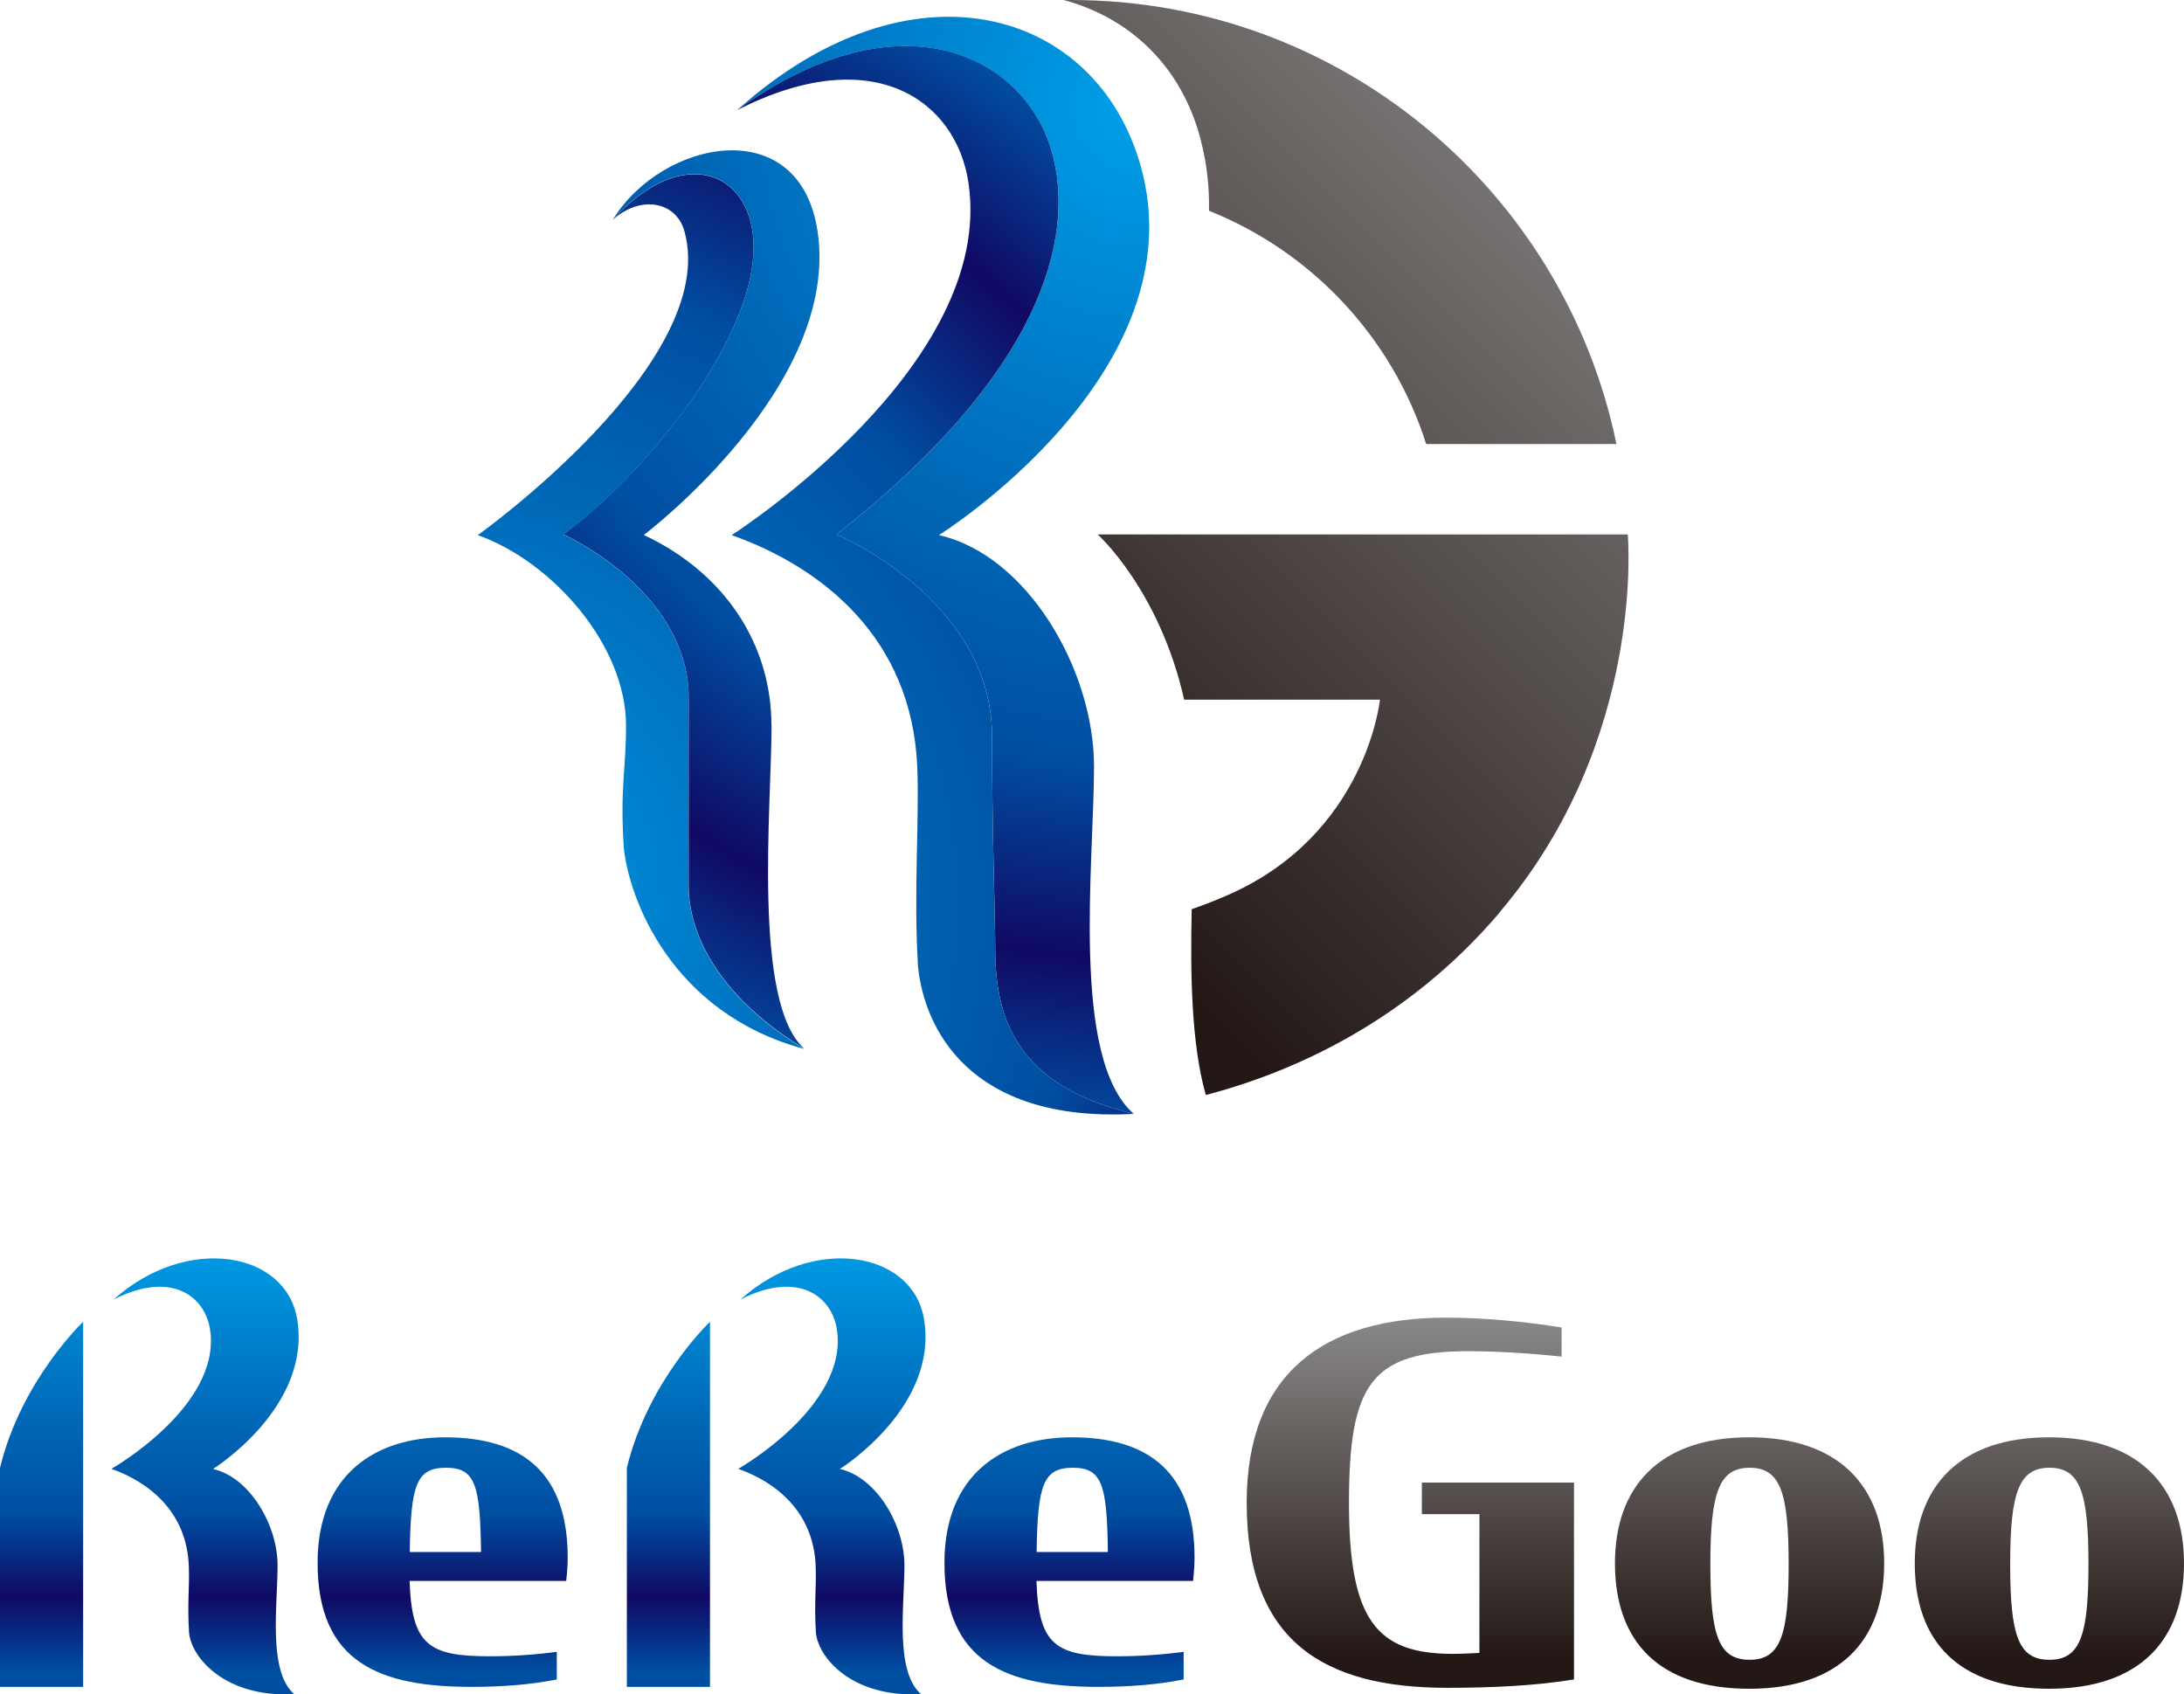 <?xml version="1.0" encoding="UTF-8"?>
<svg id="_レイヤー_2" data-name="レイヤー 2" xmlns="http://www.w3.org/2000/svg" xmlns:xlink="http://www.w3.org/1999/xlink" viewBox="0 0 162.08 125.74">
  <defs>
    <style>
      .cls-1 {
        fill: url(#_名称未設定グラデーション_23-2);
      }

      .cls-2 {
        fill: url(#_名称未設定グラデーション_23-3);
      }

      .cls-3 {
        fill: url(#_名称未設定グラデーション_23-4);
      }

      .cls-4 {
        fill: url(#_名称未設定グラデーション_25-2);
      }

      .cls-5 {
        fill: url(#_名称未設定グラデーション_30);
      }

      .cls-6 {
        fill: url(#_名称未設定グラデーション_23);
      }

      .cls-7 {
        fill: url(#_名称未設定グラデーション_25);
      }
    </style>
    <radialGradient id="_名称未設定グラデーション_23" data-name="名称未設定グラデーション 23" cx="84.51" cy="7.89" fx="84.51" fy="7.89" r="76.11" gradientUnits="userSpaceOnUse">
      <stop offset="0" stop-color="#00a0e9"/>
      <stop offset=".42" stop-color="#0068b7"/>
      <stop offset=".64" stop-color="#004ea2"/>
      <stop offset=".83" stop-color="#100964"/>
      <stop offset="1" stop-color="#004ea2"/>
    </radialGradient>
    <radialGradient id="_名称未設定グラデーション_23-2" data-name="名称未設定グラデーション 23" cx="31.8" cy="67.24" fx="31.8" fy="67.24" r="74.96" xlink:href="#_名称未設定グラデーション_23"/>
    <radialGradient id="_名称未設定グラデーション_23-3" data-name="名称未設定グラデーション 23" cx="31.8" cy="67.26" fx="31.8" fy="67.26" r="74.97" xlink:href="#_名称未設定グラデーション_23"/>
    <radialGradient id="_名称未設定グラデーション_23-4" data-name="名称未設定グラデーション 23" cx="84.51" cy="8.12" fx="84.51" fy="8.12" r="75.87" xlink:href="#_名称未設定グラデーション_23"/>
    <linearGradient id="_名称未設定グラデーション_25" data-name="名称未設定グラデーション 25" x1="133.87" y1="-4.8" x2="71.81" y2="57.26" gradientUnits="userSpaceOnUse">
      <stop offset="0" stop-color="#9fa0a0"/>
      <stop offset="1" stop-color="#231815"/>
    </linearGradient>
    <linearGradient id="_名称未設定グラデーション_25-2" data-name="名称未設定グラデーション 25" x1="127.3" y1="92.52" x2="127.3" y2="123.05" xlink:href="#_名称未設定グラデーション_25"/>
    <linearGradient id="_名称未設定グラデーション_30" data-name="名称未設定グラデーション 30" x1="44.32" y1="91.65" x2="44.32" y2="124.01" gradientUnits="userSpaceOnUse">
      <stop offset="0" stop-color="#00a0e9"/>
      <stop offset=".42" stop-color="#0068b7"/>
      <stop offset=".64" stop-color="#004ea2"/>
      <stop offset=".83" stop-color="#100964"/>
      <stop offset="1" stop-color="#004ea2"/>
    </linearGradient>
  </defs>
  <g id="logo">
    <g>
      <g>
        <g>
          <g>
            <path class="cls-6" d="M81.19,56.87c0-7.15-4.94-15.67-11.51-17.16,0,0,19.31-12.06,14.97-27.41-3.31-11.71-17.06-15.7-29.94-4.13,12.11-8.75,21.27-4.02,23.32,2.99,1.92,6.59-.94,16.69-15.95,28.5,0,0,11.54,4.83,11.54,14.97,0,7.24.24,13.3.24,15.91,0,5.94,2.4,10.22,10.28,12.12-4.7-4.12-2.95-18.58-2.95-25.79Z"/>
            <path class="cls-1" d="M73.86,70.54c0-2.61-.24-8.67-.24-15.91,0-10.14-11.54-14.97-11.54-14.97,15.01-11.81,17.87-21.91,15.95-28.5-2.04-7.01-11.2-11.75-23.32-2.99,10.17-5.18,16.26-.64,17.16,5.38,2.05,13.63-17.57,26.16-17.57,26.16,6.77,2.41,13.36,7.67,13.77,17.16.17,4.03-.28,9.36.06,14.85.44,4.49,3.74,11.6,16.01,10.94-7.88-1.9-10.28-6.18-10.28-12.12Z"/>
          </g>
          <g>
            <path class="cls-2" d="M51.11,65.75v-13.96c0-7.96-9.29-12.12-9.29-12.12,6.32-4.77,12.9-13.29,13.96-19.6,1.16-6.89-4.66-10.03-10.31-3.74,1.94-1.82,4.69-1.48,5.33.85,2.66,9.69-15.34,22.53-15.34,22.53,5.57,1.99,11,8.19,11,14.13,0,3.32-.45,4.52-.17,9.04.36,3.7,3.46,12.28,13.39,14.96-5.83-3.53-8.58-8.05-8.58-12.08Z"/>
            <path class="cls-3" d="M57.25,53.83c0-5.94-3.38-11.27-9.47-14.13,0,0,14.64-11.05,12.89-22.56-1.35-8.88-11.57-6.78-15.2-.82,5.65-6.29,11.47-3.15,10.31,3.74-1.06,6.31-7.64,14.83-13.96,19.6,0,0,9.29,4.16,9.29,12.12v13.96c0,4.03,2.75,8.56,8.58,12.08-3.87-3.39-2.43-18.07-2.43-24Z"/>
          </g>
        </g>
        <path class="cls-7" d="M111.29,67.72c-6.94,8.15-15.41,11.86-21.8,13.54-1.07-3.72-1.16-8.9-1.05-13.79.86-.3,1.75-.64,2.68-1.05,10.29-4.5,11.29-14.5,11.29-14.5h-14.53c-1.84-8.16-6.42-12.26-6.42-12.26h39.34s1.39,15.23-9.52,28.05ZM89.09,10.31c.48,1.82.67,3.6.63,5.33,7.64,3.05,13.61,9.41,16.12,17.31h14.12C116.08,14.14,99.43,0,79.48,0c-.18,0-.36,0-.54,0,4.81,1.3,8.69,4.79,10.15,10.3Z"/>
      </g>
      <g>
        <path class="cls-4" d="M92.52,111.52c0-9.64,5.77-13.74,14.79-13.74,2.74,0,5.88.29,8.58.73v2.16c-2.52-.26-4.86-.4-6.94-.4-7.23,0-8.84,2.52-8.84,11.25s2.05,11.21,7.71,11.21c.66,0,1.35-.04,1.97-.07v-10.3h-4.27v-2.34h11.29v14.61c-2.89.47-6.1.62-9.42.62-9.17,0-14.87-3.47-14.87-13.74ZM119.85,116.01c0-5.7,3.32-9.35,9.97-9.35s10.01,3.65,10.01,9.35-3.29,9.31-10.01,9.31-9.97-3.51-9.97-9.31ZM132.74,116.08c0-5.33-.62-7.16-2.89-7.16s-2.92,1.83-2.92,7.16.62,7.09,2.92,7.09,2.89-1.86,2.89-7.09ZM142.1,116.01c0-5.7,3.32-9.35,9.97-9.35s10.01,3.65,10.01,9.35-3.29,9.31-10.01,9.31-9.97-3.51-9.97-9.31ZM154.99,116.08c0-5.33-.62-7.16-2.89-7.16s-2.92,1.83-2.92,7.16.62,7.09,2.92,7.09,2.89-1.86,2.89-7.09Z"/>
        <path class="cls-5" d="M23.57,115.97c0-6.5,4.24-9.31,9.46-9.31,5.88,0,9.1,2.78,9.1,8.91,0,.58-.04,1.1-.11,1.75h-11.62c.15,4.79,1.46,5.59,5.95,5.59,1.64,0,3.32-.11,4.97-.33v2.05c-2.01.4-4.13.55-6.32.55-6.83,0-11.43-1.79-11.43-9.21ZM30.4,115.17h5.3c-.07-4.93-.4-6.25-2.59-6.25s-2.63,1.21-2.7,6.25ZM20.6,116.16c0-2.98-2.06-6.53-4.79-7.15,0,0,7.35-4.58,6.24-11.14-.86-5.05-8.24-6.26-13.61-1.44,4.24-2.16,6.77-.27,7.15,2.24.86,5.68-7.32,10.33-7.32,10.33,2.82,1,5.56,3.2,5.74,7.15.07,1.68-.12,2.72.02,5.01.18,1.87,2.69,4.83,7.8,4.56-1.96-1.72-1.23-6.56-1.23-9.57ZM0,108.92v16.26h6.17v-27.09s-4.59,4.33-6.17,10.84ZM70.09,115.97c0-6.5,4.24-9.31,9.46-9.31,5.88,0,9.1,2.78,9.1,8.91,0,.58-.04,1.1-.11,1.75h-11.62c.15,4.79,1.46,5.59,5.95,5.59,1.64,0,3.32-.11,4.97-.33v2.05c-2.01.4-4.13.55-6.32.55-6.83,0-11.43-1.79-11.43-9.21ZM76.92,115.17h5.3c-.07-4.93-.4-6.25-2.59-6.25s-2.63,1.21-2.7,6.25ZM67.12,116.16c0-2.98-2.06-6.53-4.79-7.15,0,0,7.35-4.58,6.24-11.14-.86-5.05-8.24-6.26-13.61-1.44,4.24-2.16,6.77-.27,7.15,2.24.86,5.68-7.32,10.33-7.32,10.33,2.82,1,5.56,3.2,5.74,7.15.07,1.68-.12,2.72.02,5.01.18,1.87,2.69,4.83,7.8,4.56-1.96-1.72-1.23-6.56-1.23-9.57ZM46.52,108.92v16.26h6.17v-27.09s-4.59,4.33-6.17,10.84Z"/>
      </g>
    </g>
  </g>
</svg>